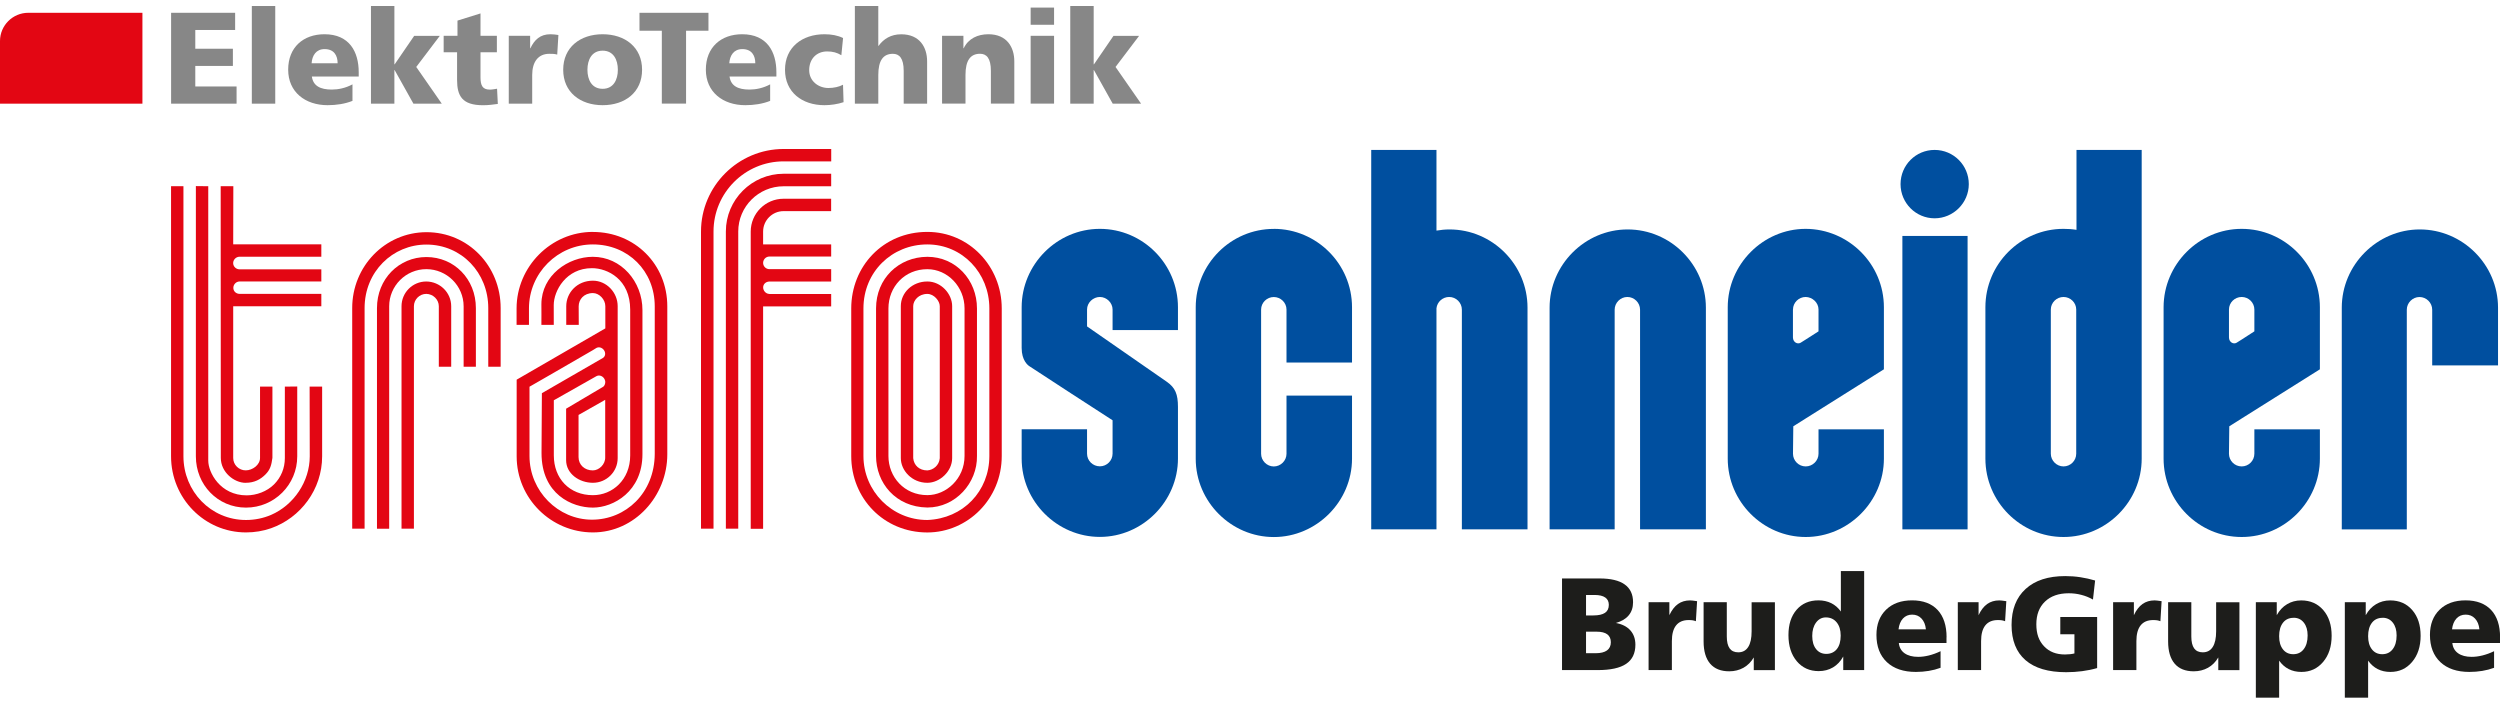 <?xml version="1.0" encoding="UTF-8"?>
<svg xmlns="http://www.w3.org/2000/svg" id="Ebene_1" data-name="Ebene 1" width="270" height="76" viewBox="0 0 557.13 154.14">
  <defs>
    <style>
      .cls-1 {
        fill: #1d1d1b;
      }

      .cls-2, .cls-3 {
        fill: #004f9f;
      }

      .cls-2, .cls-4 {
        fill-rule: evenodd;
      }

      .cls-5, .cls-4 {
        fill: #e30613;
      }

      .cls-6 {
        fill: #878787;
      }
    </style>
  </defs>
  <path class="cls-4" d="M6.3,1.51h25.44v20.25H0V7.8C0,4.34,2.83,1.51,6.3,1.51h0Z"></path>
  <g>
    <path class="cls-1" d="M353.45,139.43v4.8h2.14c1.11,0,1.96-.21,2.53-.62.57-.42.86-1.03.86-1.82s-.27-1.37-.79-1.77c-.53-.39-1.31-.59-2.36-.59h-2.38ZM353.45,131.25v4.56h1.65c1.15,0,2.01-.2,2.58-.58.57-.39.85-.98.85-1.78,0-.72-.27-1.27-.8-1.64-.53-.37-1.33-.56-2.37-.56h-1.91ZM348.12,127.57h8.36c2.47,0,4.33.44,5.58,1.33,1.25.89,1.87,2.21,1.87,3.96,0,1.18-.32,2.16-.98,2.94-.65.78-1.6,1.34-2.85,1.69,1.4.26,2.47.8,3.22,1.64.75.84,1.13,1.91,1.13,3.21,0,1.91-.69,3.34-2.06,4.26-1.37.93-3.48,1.39-6.34,1.39h-7.95v-20.42h0Z"></path>
    <path class="cls-1" d="M378.2,132.63l-.27,4.47c-.21-.09-.45-.15-.7-.2-.26-.04-.56-.06-.91-.06-1.24,0-2.17.4-2.8,1.19-.63.79-.94,1.96-.94,3.51v6.45h-5.19v-15.13h4.63v2.89c.53-1.12,1.17-1.95,1.92-2.49.76-.53,1.66-.8,2.69-.8.27,0,.76.05,1.46.16h.1Z"></path>
    <path class="cls-1" d="M379.65,132.86h5.17v7.63c0,1.19.21,2.07.63,2.66.42.58,1.06.88,1.92.88.98,0,1.72-.4,2.22-1.19.51-.79.76-1.96.76-3.49v-6.48h5.19v15.13h-4.71v-2.83c-.59,1.01-1.36,1.78-2.29,2.3-.94.52-2,.79-3.18.79-1.86,0-3.28-.57-4.25-1.7-.97-1.14-1.46-2.79-1.46-4.96v-8.73h0Z"></path>
    <path class="cls-1" d="M406.89,136.25c-.88,0-1.61.38-2.18,1.15-.57.77-.85,1.76-.85,2.98s.28,2.2.85,2.92c.57.72,1.33,1.08,2.29,1.08s1.78-.36,2.35-1.08c.57-.72.85-1.72.85-2.99s-.3-2.22-.9-2.96c-.6-.73-1.4-1.1-2.42-1.1h0ZM410.24,125.92h5.19v22.07h-4.66v-3.03c-.58,1.06-1.34,1.87-2.28,2.43-.94.55-2,.83-3.19.83-2.01,0-3.64-.73-4.88-2.2s-1.86-3.4-1.86-5.81.6-4.25,1.81-5.66c1.21-1.4,2.83-2.1,4.87-2.1,1.06,0,2.01.21,2.85.62.84.42,1.56,1.04,2.15,1.87v-9.04h0Z"></path>
    <path class="cls-1" d="M433.78,140.69v1.27h-10.62c.1.99.53,1.75,1.28,2.28.75.53,1.76.8,3.02.8.76,0,1.55-.1,2.4-.31.84-.21,1.71-.52,2.6-.95v3.7c-.84.31-1.72.54-2.64.69-.91.15-1.87.23-2.86.23-2.76,0-4.91-.73-6.46-2.18-1.55-1.46-2.33-3.48-2.33-6.07,0-2.35.72-4.23,2.15-5.62,1.43-1.39,3.36-2.08,5.8-2.08s4.35.72,5.68,2.14c1.33,1.43,2,3.46,2,6.09h0ZM429.19,138.9c-.1-1.02-.43-1.81-.98-2.4-.54-.58-1.24-.87-2.08-.87s-1.52.29-2.06.87c-.53.58-.86,1.38-.98,2.4h6.09Z"></path>
    <path class="cls-1" d="M447.11,132.63l-.27,4.47c-.21-.09-.45-.15-.7-.2-.26-.04-.56-.06-.91-.06-1.24,0-2.17.4-2.8,1.19-.63.79-.94,1.96-.94,3.51v6.45h-5.19v-15.13h4.63v2.89c.52-1.12,1.17-1.95,1.92-2.49.76-.53,1.66-.8,2.69-.8.27,0,.76.05,1.46.16h.1Z"></path>
    <path class="cls-1" d="M466.9,128.03l-.48,4.24c-.83-.47-1.7-.82-2.61-1.05-.91-.24-1.84-.35-2.8-.35-2.23,0-3.99.62-5.28,1.85-1.29,1.24-1.93,2.92-1.93,5.06s.57,3.7,1.73,4.91c1.15,1.22,2.7,1.82,4.64,1.82.41,0,.79-.02,1.14-.06.34-.04.67-.09.98-.17v-4.27h-3.15v-3.85h8.21v11.38c-1.07.31-2.19.54-3.35.69-1.16.15-2.34.23-3.56.23-3.98,0-7-.9-9.06-2.69-2.06-1.79-3.1-4.4-3.1-7.84s1.04-6.12,3.14-8.03c2.09-1.91,5.03-2.86,8.82-2.86,1.13,0,2.25.08,3.37.25,1.11.17,2.22.42,3.31.74h0Z"></path>
    <path class="cls-1" d="M481.72,132.63l-.27,4.47c-.21-.09-.45-.15-.7-.2-.26-.04-.56-.06-.91-.06-1.24,0-2.17.4-2.8,1.19-.63.79-.94,1.96-.94,3.51v6.45h-5.19v-15.13h4.63v2.89c.52-1.12,1.17-1.95,1.92-2.49.76-.53,1.66-.8,2.69-.8.27,0,.76.05,1.46.16h.1Z"></path>
    <path class="cls-1" d="M483.17,132.86h5.17v7.63c0,1.19.21,2.07.63,2.66.42.58,1.06.88,1.92.88.98,0,1.72-.4,2.22-1.19.51-.79.76-1.96.76-3.49v-6.48h5.19v15.13h-4.71v-2.83c-.59,1.01-1.36,1.78-2.29,2.3-.94.52-2,.79-3.18.79-1.86,0-3.28-.57-4.25-1.7-.97-1.14-1.46-2.79-1.46-4.96v-8.73h0Z"></path>
    <path class="cls-1" d="M507.91,145.88v8.26h-5.19v-21.28h4.66v2.89c.59-1.06,1.35-1.88,2.29-2.44.93-.56,1.98-.85,3.15-.85,2.04,0,3.68.72,4.92,2.15,1.25,1.44,1.87,3.35,1.87,5.73s-.63,4.33-1.89,5.82-2.87,2.24-4.85,2.24c-1.05,0-1.99-.21-2.82-.63-.83-.42-1.55-1.05-2.15-1.9h0ZM511.14,136.34c-1.01,0-1.8.36-2.37,1.09-.57.73-.86,1.73-.86,3s.28,2.21.85,2.94c.56.72,1.33,1.08,2.3,1.08s1.76-.37,2.33-1.12c.58-.75.87-1.77.87-3.06,0-1.19-.28-2.14-.85-2.86-.57-.72-1.32-1.08-2.26-1.08h0Z"></path>
    <path class="cls-1" d="M527.74,145.88v8.26h-5.19v-21.28h4.66v2.89c.59-1.06,1.35-1.88,2.29-2.44.93-.56,1.98-.85,3.15-.85,2.04,0,3.68.72,4.92,2.15,1.25,1.44,1.87,3.35,1.87,5.73s-.63,4.33-1.89,5.82c-1.26,1.5-2.87,2.24-4.85,2.24-1.05,0-1.99-.21-2.82-.63-.83-.42-1.55-1.05-2.15-1.9h0ZM530.97,136.34c-1.01,0-1.8.36-2.37,1.09-.57.73-.86,1.73-.86,3s.28,2.21.85,2.94c.56.72,1.33,1.08,2.3,1.08s1.76-.37,2.33-1.12c.58-.75.87-1.77.87-3.06,0-1.19-.28-2.14-.85-2.86-.57-.72-1.32-1.08-2.26-1.08h0Z"></path>
    <path class="cls-1" d="M557.13,140.69v1.27h-10.62c.1.99.53,1.75,1.28,2.28.75.53,1.76.8,3.02.8.76,0,1.55-.1,2.4-.31.84-.21,1.71-.52,2.6-.95v3.7c-.84.31-1.72.54-2.64.69-.91.15-1.87.23-2.86.23-2.76,0-4.91-.73-6.46-2.18-1.55-1.46-2.33-3.48-2.33-6.07,0-2.35.72-4.23,2.15-5.62,1.43-1.39,3.36-2.08,5.8-2.08s4.35.72,5.68,2.14c1.33,1.43,2,3.46,2,6.09h0ZM552.54,138.9c-.1-1.02-.43-1.81-.98-2.4-.54-.58-1.24-.87-2.08-.87s-1.52.29-2.06.87c-.53.58-.86,1.38-.98,2.4h6.09Z"></path>
  </g>
  <g id="Schneider">
    <path class="cls-2" d="M521.87,116.62v-49.4c0-9.52,7.85-17.43,17.39-17.43s17.43,7.85,17.43,17.43v12.87h-14.67v-12.41c0-1.55-1.29-2.83-2.83-2.83s-2.83,1.29-2.83,2.83v48.95h-14.51Z"></path>
    <path class="cls-2" d="M499.56,91.92l17.43-10.96v-13.83c0-9.62-7.85-17.47-17.43-17.47s-17.4,7.94-17.4,17.47v33.74c0,9.58,7.81,17.46,17.4,17.46s17.43-7.91,17.43-17.46v-6.53h-14.6v5.43c0,1.54-1.25,2.83-2.83,2.83s-2.83-1.29-2.83-2.83l.07-6.11,2.76-1.74ZM496.73,67.64c0-1.54,1.28-2.8,2.83-2.8s2.83,1.26,2.83,2.8v4.86l-2.83,1.83-1.13.71c-.71.42-1.7-.13-1.7-1.19v-6.21Z"></path>
    <path class="cls-2" d="M462.75,32.07v17.81c-.97-.16-1.9-.22-2.9-.22-9.58,0-17.4,7.85-17.4,17.47v33.74c0,9.58,7.82,17.46,17.4,17.46s17.43-7.91,17.43-17.46V32.07h-14.54ZM462.69,99.77c0,1.57-1.29,2.83-2.83,2.83s-2.83-1.29-2.83-2.83v-32.13c0-1.54,1.29-2.8,2.83-2.8s2.83,1.26,2.83,2.8v32.13Z"></path>
    <rect class="cls-3" x="423.95" y="51.24" width="14.53" height="65.39"></rect>
    <path class="cls-2" d="M438.75,39.69c0-4.21-3.41-7.62-7.62-7.62s-7.59,3.41-7.59,7.62,3.41,7.62,7.59,7.62,7.62-3.44,7.62-7.62"></path>
    <path class="cls-2" d="M345.33,116.62v-49.4c0-9.52,7.85-17.43,17.4-17.43s17.43,7.85,17.43,17.43v49.4h-14.67v-48.95c0-1.55-1.29-2.83-2.83-2.83s-2.83,1.29-2.83,2.83v48.95h-14.51Z"></path>
    <path class="cls-2" d="M402.4,91.92l17.43-10.96v-13.83c0-9.62-7.85-17.43-17.43-17.47-9.52,0-17.37,7.94-17.37,17.47v33.74c0,9.58,7.85,17.46,17.37,17.46s17.43-7.91,17.43-17.46v-6.53h-14.57v5.43c0,1.54-1.29,2.83-2.86,2.83s-2.83-1.29-2.83-2.83l.07-6.11,2.76-1.74ZM399.57,67.64c0-1.54,1.29-2.8,2.83-2.8,1.51.03,2.86,1.26,2.86,2.8v4.86l-2.86,1.83-1.13.71c-.71.42-1.71-.13-1.71-1.19v-6.21Z"></path>
    <path class="cls-2" d="M305.58,116.62V32.07h14.54v17.98c.96-.16,1.9-.26,2.89-.26,9.58,0,17.4,7.85,17.4,17.43v49.4h-14.63v-48.95c0-1.55-1.28-2.83-2.83-2.83-1.45,0-2.67,1.09-2.83,2.51v49.27h-14.54Z"></path>
    <path class="cls-2" d="M283.87,49.66c9.58,0,17.43,7.85,17.43,17.47v12.32h-14.6v-11.8c0-1.54-1.29-2.8-2.83-2.8s-2.83,1.26-2.83,2.8v32.13c0,1.54,1.29,2.83,2.83,2.83s2.83-1.29,2.83-2.83v-12.96h14.6v14.06c0,9.55-7.91,17.46-17.43,17.46s-17.4-7.88-17.4-17.46v-33.74c0-9.62,7.81-17.47,17.4-17.47"></path>
    <path class="cls-2" d="M227.68,67.13c0-9.52,7.85-17.47,17.43-17.47s17.4,7.85,17.4,17.47v5.08h-14.57v-4.57c0-1.51-1.32-2.8-2.83-2.8s-2.86,1.26-2.86,2.8v3.76c5.92,4.12,11.87,8.23,17.79,12.35,1.89,1.32,2.47,2.8,2.47,5.59v11.51c0,9.52-7.88,17.46-17.4,17.46s-17.43-7.88-17.43-17.46v-6.53h14.57v5.43c0,1.58,1.29,2.83,2.86,2.83s2.83-1.29,2.83-2.83v-7.43c-6.17-3.99-12.32-7.97-18.46-12-.42-.25-1.8-1.32-1.8-4.12v-9.1Z"></path>
  </g>
  <g>
    <g>
      <path class="cls-4" d="M206.67,50.34h-.03c-9.83,0-16.94,7.67-16.94,17.06v32.89c0,9.36,7.17,17.01,16.94,17.03h.03c9-.02,16.57-7.47,16.57-17.03v-32.89c0-9.38-7.25-17.06-16.57-17.06M220.48,100.28c0,7.84-5.85,13.96-13.82,14.26h-.03c-7.84,0-14.21-6.42-14.21-14.26v-32.89c0-8.17,6.36-14.24,14.21-14.26h.03c7.82,0,13.82,6.39,13.82,14.26v32.89Z"></path>
      <path class="cls-4" d="M206.67,55.89h-.02c-6.34.03-11.42,4.81-11.42,11.5v32.89c0,5.97,4.34,11.37,11.42,11.48h.02c6.3,0,11.15-5.5,11.05-11.48v-32.89c0-6.36-4.74-11.5-11.05-11.5M214.95,100.28c0,5.06-4.08,8.72-8.28,8.72h-.02c-5.18,0-8.66-4.08-8.66-8.72v-32.89c0-4.82,3.62-8.74,8.66-8.74h.02c4.5,0,8.28,3.92,8.28,8.74v32.89Z"></path>
      <path class="cls-4" d="M206.67,61.39h-.03c-3.3,0-5.89,2.47-5.89,5.49v33.88c0,2.73,2.46,5.49,5.89,5.49h.03c2.76,0,5.52-2.55,5.52-5.49v-33.88c0-2.73-2.47-5.49-5.52-5.49M209.43,100.76c-.13,1.63-1.48,2.65-2.76,2.73h-.03c-1.75,0-2.98-1.11-3.13-2.73v-33.87c0-1.28,1.22-2.73,3.13-2.73h.03c1.48,0,2.76,1.57,2.76,2.73v33.87Z"></path>
    </g>
    <g>
      <path class="cls-5" d="M95.02,55.94c-6.11,0-11.01,4.88-11.01,11.38v49.17h2.72v-49.57c0-4.56,3.72-8.28,8.28-8.28s8.31,3.72,8.31,8.28v13.47h2.73v-13.07c0-6.5-4.86-11.38-11.02-11.38"></path>
      <path class="cls-5" d="M95,61.39c-3.05,0-5.52,2.47-5.52,5.52v49.57h2.76v-49.57c0-1.51,1.25-2.76,2.76-2.76,1.51.03,2.79,1.25,2.79,2.76v13.47h2.76v-13.47c0-3.05-2.5-5.49-5.55-5.52"></path>
      <path class="cls-5" d="M95.03,50.4h0c-9.27.03-16.54,7.66-16.54,16.9v49.18h2.76v-49.18c0-8.09,6.24-14.14,13.78-14.14h0c7.84,0,13.78,6.3,13.78,14.14v13.08h2.76v-13.08c0-9.32-7.18-16.9-16.54-16.9"></path>
    </g>
    <g>
      <path class="cls-4" d="M43.65,40.12v60.24c0,6.3,4.84,11.42,11.17,11.42s11.42-5.11,11.42-11.42v-15.57l-2.76.03v15.92c0,2.24-.84,4.3-2.41,5.87-1.57,1.57-3.91,2.44-6.12,2.44-5.88,0-8.54-5.1-8.54-7.74v-61.15l-2.76-.03Z"></path>
      <path class="cls-5" d="M54.76,106.25c1.94,0,3.3-.76,4.39-1.85s1.34-2.11,1.56-3.7v-15.89h-2.76s0,15.91,0,15.91c0,1.54-1.68,2.76-3.19,2.76s-2.79-1.22-2.79-2.76v-33.81s19.64,0,19.64,0v-2.76h-18.25c-.76-.03-1.36-.58-1.36-1.34s.61-1.39,1.34-1.42h18.27v-2.71h-18.22c-.79,0-1.43-.64-1.43-1.39s.64-1.42,1.43-1.42h18.22v-2.76h-19.64c.03-6.86.03-12.83.03-12.95h-2.82c0,19.82.03,40.74.03,60.55,0,3.17,2.94,5.55,5.55,5.55"></path>
      <path class="cls-5" d="M69,84.82c0,5.64.03,9.88.03,15.52s-3.58,10.89-8.63,13.07c-1.71.73-3.6,1.13-5.58,1.13-7.84,0-13.94-6.39-13.94-14.21v-60.18h-2.76s0,60.19,0,60.19c0,9.33,7.41,16.97,16.7,16.97,1.95,0,3.84-.32,5.58-.93,6.6-2.33,11.39-8.66,11.39-16.04v-15.52h-2.79Z"></path>
    </g>
    <g>
      <path class="cls-4" d="M174.63,37.38c-7.09,0-12.87,5.78-12.87,12.87v66.23h2.76V50.25c0-5.55,4.53-10.08,10.11-10.08h10.6v-2.79h-10.6Z"></path>
      <path class="cls-4" d="M185.24,31.86v2.76h-10.6c-8.63,0-15.63,7.03-15.63,15.63v66.23h-2.79V50.25c0-10.11,8.28-18.39,18.42-18.39h10.6Z"></path>
      <path class="cls-4" d="M171.43,64.16c-.75-.02-1.36-.7-1.36-1.45s.61-1.28,1.36-1.31h13.8v-2.76s-13.77,0-13.77,0c-.78,0-1.4-.64-1.4-1.39s.61-1.42,1.4-1.42h13.77v-2.71h-15.17v-2.85c0-2.5,2.04-4.56,4.56-4.56h10.6v-2.76h-10.6c-4.04,0-7.32,3.28-7.32,7.32v66.23h2.76v-49.56h15.17v-2.76h-13.8Z"></path>
    </g>
    <path class="cls-4" d="M132.11,50.34c-9.33,0-16.99,7.76-16.99,17.05v3.66h2.76v-3.66c0-7.87,6.39-14.26,14.24-14.26s13.79,5.92,13.79,13.79v32.89c-.04,8.73-6.47,14.66-13.99,14.66s-13.92-6.34-13.92-14.19v-15.44c1.25-.73,8.75-5.01,14.12-8.15.26-.18.55-.32.81-.5.7-.35,1.48.06,1.8.73.26.58.12,1.18-.35,1.5l-13.62,7.86-.08,13.35c0,9.22,6.86,12.15,11.44,12.15s11.05-3.59,11.05-11.9v-32.12c0-6.36-4.74-11.87-11.05-11.87-5.49,0-11.44,4.12-11.47,10.54,0,.17.03,4.45,0,4.62h2.76c0-1.71-.01-1.93-.01-4.4,0-3.17,2.74-8.23,8.52-8.23,3.47,0,8.52,2.48,8.52,9.24v32.49c0,5.42-3.95,8.86-8.31,8.86-5.23,0-8.71-3.72-8.71-8.86v-12.29l9.49-5.37c.7-.38,1.51.03,1.83.7.09.2.15.41.15.58,0,.41-.18.9-.47,1.08l-8.26,4.89v11.47c0,3.02,2.92,5.04,5.97,5.04s5.52-2.47,5.52-5.49v-33.88c0-3.02-2.47-5.67-5.52-5.67-3.53,0-5.94,2.68-5.94,5.7,0,1.08,0,3.09,0,4.14h2.79l-.02-4.13c0-1.51,1.14-2.95,3.18-2.95,1.39,0,2.76,1.41,2.76,2.92v4.95l-19.76,11.43v17.1c0,9.36,7.67,16.94,16.99,16.94s16.58-8.11,16.58-17.41v-32.97c0-9.38-7.25-16.58-16.58-16.58M134.87,87.76v12.76c.07,1.61-1.37,2.97-2.76,2.97-1.83,0-3.18-1.24-3.18-2.97v-9.39s5.94-3.37,5.94-3.37Z"></path>
  </g>
  <path class="cls-6" d="M38.13,1.51h14.27v3.83h-8.88v4.18h8.38v3.83h-8.38v4.58h9.2v3.83h-14.59V1.51Z"></path>
  <path class="cls-6" d="M56.12,0h5.22v21.76h-5.22V0Z"></path>
  <path class="cls-6" d="M69.5,15.72c.29,2.09,1.89,2.9,4.44,2.9,1.42,0,3.05-.32,4.61-1.16v3.68c-1.68.67-3.6.96-5.54.96-4.99,0-8.79-2.93-8.79-7.92s3.39-7.89,8.09-7.89c5.6,0,7.63,3.97,7.63,8.47v.96h-10.44ZM75.24,12.76c0-1.74-.81-3.16-2.9-3.16-1.89,0-2.78,1.42-2.9,3.16h5.8Z"></path>
  <path class="cls-6" d="M82.67,0h5.22v13h.06l4.35-6.35h5.71l-5.25,6.93,5.69,8.18h-6.32l-4.18-7.48h-.06v7.48h-5.22V0Z"></path>
  <path class="cls-6" d="M98.88,6.64h3.07v-3.39l5.13-1.6v4.99h3.65v3.66h-3.65v5.57c0,1.83.44,2.76,2.09,2.76.52,0,1.07-.12,1.6-.2l.17,3.39c-.99.12-1.97.29-3.28.29-4.67,0-5.8-2.06-5.8-5.66v-6.15h-2.99v-3.66Z"></path>
  <path class="cls-6" d="M124.17,10.82c-.58-.17-1.16-.17-1.77-.17-2.44,0-3.8,1.77-3.8,4.73v6.38h-5.22V6.64h4.76v2.78h.06c.9-1.91,2.2-3.13,4.47-3.13.61,0,1.25.09,1.77.17l-.26,4.35Z"></path>
  <path class="cls-6" d="M125.51,14.21c0-5.02,3.8-7.92,8.79-7.92s8.79,2.9,8.79,7.92-3.8,7.89-8.79,7.89-8.79-2.9-8.79-7.89ZM137.69,14.21c0-2.26-.99-4.26-3.39-4.26s-3.39,2-3.39,4.26.99,4.24,3.39,4.24,3.39-2,3.39-4.24Z"></path>
  <path class="cls-6" d="M147.5,5.51h-4.99V1.51h15.37v4h-4.99v16.24h-5.4V5.51Z"></path>
  <path class="cls-6" d="M162.58,15.72c.29,2.09,1.89,2.9,4.44,2.9,1.42,0,3.05-.32,4.61-1.16v3.68c-1.68.67-3.6.96-5.54.96-4.99,0-8.79-2.93-8.79-7.92s3.39-7.89,8.09-7.89c5.6,0,7.63,3.97,7.63,8.47v.96h-10.44ZM168.32,12.76c0-1.74-.81-3.16-2.9-3.16-1.89,0-2.78,1.42-2.9,3.16h5.8Z"></path>
  <path class="cls-6" d="M187.49,10.96c-.96-.58-1.91-.84-3.16-.84-2.26,0-4,1.57-4,4.18,0,2.41,2.03,3.97,4.29,3.97,1.19,0,2.38-.26,3.25-.73l.12,3.89c-1.31.44-2.87.67-4.26.67-4.99,0-8.79-2.9-8.79-7.89s3.8-7.92,8.79-7.92c1.57,0,2.96.26,4.15.84l-.38,3.83Z"></path>
  <path class="cls-6" d="M190.51,0h5.22v8.88h.06c1.13-1.57,2.78-2.58,5.05-2.58,4.12,0,5.77,2.9,5.77,6.03v9.43h-5.22v-7.31c0-2.84-.99-3.8-2.41-3.8-2.15,0-3.25,1.48-3.25,4.73v6.38h-5.22V0Z"></path>
  <path class="cls-6" d="M209.94,6.64h4.76v2.78h.06c1.04-2.18,3.13-3.13,5.51-3.13,4.12,0,5.77,2.9,5.77,6.03v9.43h-5.22v-7.31c0-2.84-.99-3.8-2.41-3.8-2.15,0-3.25,1.48-3.25,4.73v6.38h-5.22V6.64Z"></path>
  <path class="cls-6" d="M234.9,4.18h-5.22V.35h5.22v3.83ZM229.68,6.64h5.22v15.11h-5.22V6.64Z"></path>
  <path class="cls-6" d="M238.51,0h5.22v13h.06l4.35-6.35h5.71l-5.25,6.93,5.69,8.18h-6.32l-4.18-7.48h-.06v7.48h-5.22V0Z"></path>
</svg>

